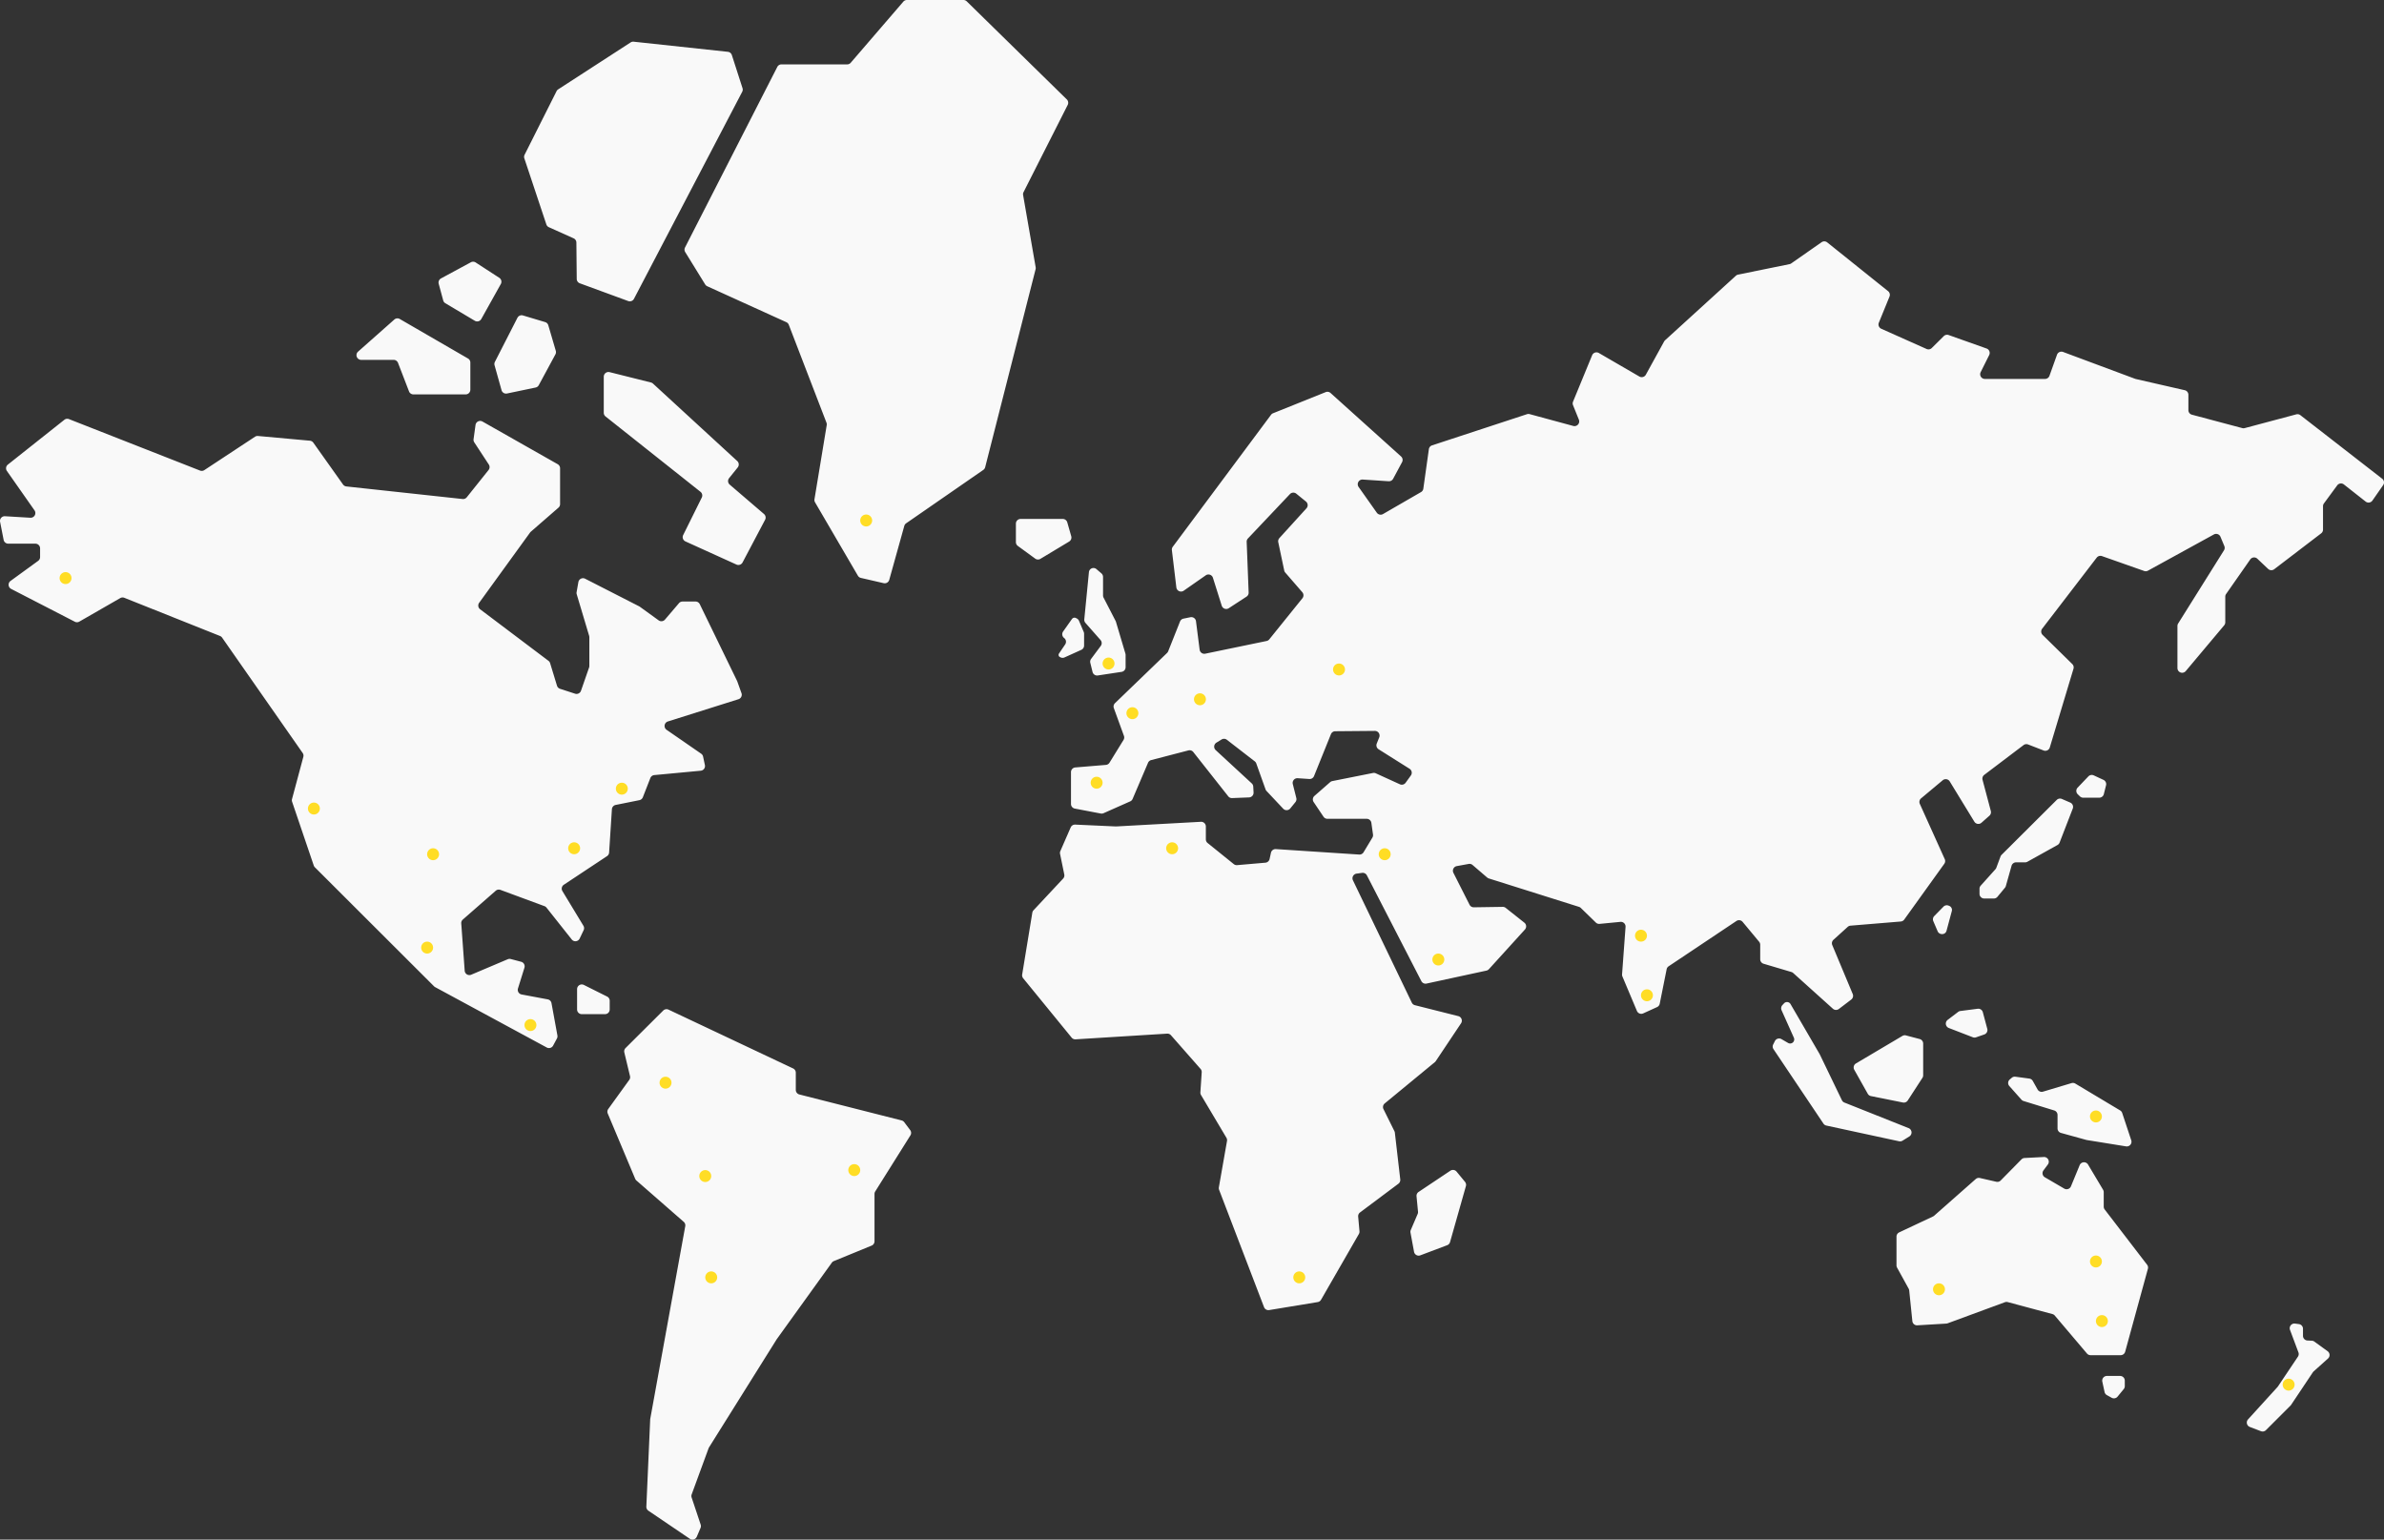 <svg xmlns="http://www.w3.org/2000/svg" width="1200" height="775" viewBox="0 0 1200 775">
    <rect x="0" y="0" width="1200" height="775" fill="#333333" stroke="none"/>
    <g fill="none" fill-rule="evenodd">
        <path fill="#F9F9F9" d="M100.683 236.871a2.367 2.367 0 0 0 2.168-.226l25.5-16.801c.447-.295.982-.43 1.516-.38l26.128 2.377a2.367 2.367 0 0 1 1.716.987l14.95 21.049c.393.552 1.002.91 1.676.982l58.513 6.336a2.367 2.367 0 0 0 2.104-.876l10.96-13.718c.64-.8.692-1.92.13-2.776l-7.305-11.143a2.367 2.367 0 0 1-.366-1.62l.982-7.132a2.367 2.367 0 0 1 3.513-1.737l37.852 21.468c.741.42 1.2 1.207 1.2 2.059v18.034c0 .685-.297 1.336-.813 1.786l-13.925 12.121a2.367 2.367 0 0 0-.363.397l-25.625 35.368a2.367 2.367 0 0 0 .491 3.28l34.382 25.928c.4.3.693.72.84 1.199l3.455 11.33c.225.74.797 1.323 1.532 1.561l7.583 2.464a2.367 2.367 0 0 0 2.967-1.473l4.077-11.717c.087-.25.132-.513.132-.778v-14.476c0-.23-.034-.458-.1-.678l-6.252-20.91a2.367 2.367 0 0 1-.063-1.089l.889-5.055a2.367 2.367 0 0 1 3.408-1.698l27.215 13.91c.108.055.212.119.31.19l9.47 6.853c.999.723 2.387.557 3.188-.382l7.05-8.261a2.367 2.367 0 0 1 1.8-.831h6.536c.907 0 1.733.517 2.13 1.332l18.785 38.648c.037.078.07.158.1.239l2.11 5.907a2.366 2.366 0 0 1-1.519 3.053l-35.532 11.197a2.367 2.367 0 0 0-.634 4.205l17.392 12.017c.497.344.844.865.97 1.456l.907 4.268a2.367 2.367 0 0 1-2.094 2.849l-23.377 2.195a2.367 2.367 0 0 0-1.983 1.495l-3.778 9.67c-.293.752-.948 1.301-1.738 1.46l-11.943 2.402a2.367 2.367 0 0 0-1.895 2.169L306.6 429.14a2.367 2.367 0 0 1-1.055 1.82l-21.73 14.398a2.367 2.367 0 0 0-.717 3.2L293.666 466c.413.681.455 1.525.112 2.245l-2.004 4.202a2.367 2.367 0 0 1-3.992.451l-12.695-16.017c-.27-.34-.627-.6-1.034-.75l-22.15-8.186a2.367 2.367 0 0 0-2.38.44l-16.549 14.489a2.367 2.367 0 0 0-.801 1.952l1.73 23.815a2.367 2.367 0 0 0 3.284 2.008l18.384-7.79a2.367 2.367 0 0 1 1.528-.108l5.224 1.38a2.367 2.367 0 0 1 1.656 2.993l-3.253 10.438a2.367 2.367 0 0 0 1.824 3.03l13.155 2.465c.963.18 1.716.937 1.892 1.9l2.976 16.257c.096.526.011 1.07-.241 1.542l-1.906 3.564a2.367 2.367 0 0 1-3.214.966l-56.18-30.389a2.367 2.367 0 0 1-.546-.407L158.5 436.584a2.367 2.367 0 0 1-.57-.914l-10.893-32.08a2.367 2.367 0 0 1-.045-1.375l5.693-21.224a2.367 2.367 0 0 0-.345-1.968l-40.53-58.044a2.367 2.367 0 0 0-1.064-.844L62.587 300.92a2.367 2.367 0 0 0-2.056.146l-20.606 11.84c-.697.4-1.55.42-2.264.052L5.615 296.446a2.367 2.367 0 0 1-.307-4.019l13.898-10.104a2.367 2.367 0 0 0 .975-1.914v-4.373a2.367 2.367 0 0 0-2.367-2.367H4.148a2.367 2.367 0 0 1-2.323-1.912l-1.78-9.08a2.367 2.367 0 0 1 2.463-2.819l12.78.761a2.367 2.367 0 0 0 2.08-3.721L3.481 237.087a2.367 2.367 0 0 1 .467-3.213l28.439-22.556a2.367 2.367 0 0 1 2.336-.349l65.96 25.902zM305.918 560.52a2.367 2.367 0 0 1 .264-2.303l10.549-14.606c.404-.56.544-1.268.383-1.939l-2.855-11.894a2.367 2.367 0 0 1 .632-2.23l18.942-18.856a2.367 2.367 0 0 1 2.68-.463l62.702 29.605a2.367 2.367 0 0 1 1.357 2.14v8.659c0 1.083.735 2.028 1.785 2.294l51.478 13.07c.523.133.985.44 1.309.87l3 3.984c.59.784.635 1.85.113 2.682l-17.707 28.22a2.367 2.367 0 0 0-.362 1.259v23.81c0 .961-.58 1.826-1.469 2.19l-18.999 7.795c-.41.168-.764.448-1.022.807l-27.701 38.487c-.03.041-.058.083-.085.127l-34.026 54.355c-.087.139-.159.287-.216.44l-8.512 23.218a2.367 2.367 0 0 0-.023 1.564l4.553 13.641c.183.548.16 1.144-.067 1.676l-1.886 4.436a2.367 2.367 0 0 1-3.507 1.034l-20.849-14.136a2.367 2.367 0 0 1-1.036-2.063l1.933-43.87c.005-.108.017-.214.036-.32l17.614-96.955a2.367 2.367 0 0 0-.772-2.206l-23.806-20.802a2.367 2.367 0 0 1-.625-.865l-13.805-32.855zm85.33-526.82a2.367 2.367 0 0 1 2.108-1.29h33.069c.69 0 1.344-.3 1.794-.823L454.705.823A2.367 2.367 0 0 1 456.499 0h28.455c.62 0 1.214.243 1.657.677l50.373 49.365c.737.722.921 1.84.455 2.76l-22.231 43.911c-.23.455-.308.972-.22 1.475l6.322 36.343c.057.33.044.667-.038.99l-25.382 99.666a2.367 2.367 0 0 1-.947 1.363l-38.826 26.867a2.367 2.367 0 0 0-.934 1.31l-7.57 27.156a2.367 2.367 0 0 1-2.813 1.67l-11.468-2.647a2.367 2.367 0 0 1-1.511-1.113l-21.558-36.925a2.367 2.367 0 0 1-.291-1.58l6.16-37.284a2.367 2.367 0 0 0-.126-1.236l-18.968-49.284a2.367 2.367 0 0 0-1.23-1.305l-39.815-18.089a2.367 2.367 0 0 1-1.036-.912l-10.051-16.29a2.367 2.367 0 0 1-.093-2.32L391.248 33.7zM318.97 20.988l47.41 5.093c.93.1 1.714.738 2.001 1.628l5.37 16.674c.195.604.14 1.26-.154 1.823l-54.48 104.208a2.367 2.367 0 0 1-2.913 1.126l-24.352-8.936a2.367 2.367 0 0 1-1.551-2.2l-.175-18.3a2.367 2.367 0 0 0-1.397-2.137l-12.446-5.593a2.367 2.367 0 0 1-1.276-1.41l-11.08-33.25a2.367 2.367 0 0 1 .13-1.812l16.085-32c.189-.377.475-.695.828-.924l36.46-23.623c.456-.296 1-.425 1.54-.367zm-12.116 166.337l20.802 5.21c.383.097.736.287 1.027.554l42.41 38.983a2.367 2.367 0 0 1 .241 3.228l-4.326 5.37a2.367 2.367 0 0 0 .303 3.282l17.25 14.79c.839.72 1.068 1.924.552 2.902l-11.347 21.49a2.367 2.367 0 0 1-3.071 1.05l-25.668-11.647a2.367 2.367 0 0 1-1.142-3.208l9.358-18.86c.497-1 .226-2.212-.649-2.906l-47.786-37.92a2.367 2.367 0 0 1-.896-1.854V189.62a2.367 2.367 0 0 1 2.942-2.296zm204.505 76.265a2.367 2.367 0 0 1 2.367-2.367h21.22c1.057 0 1.986.701 2.276 1.717l1.995 6.989a2.367 2.367 0 0 1-1.055 2.678l-14.465 8.704a2.367 2.367 0 0 1-2.616-.116l-8.75-6.385a2.367 2.367 0 0 1-.972-1.912v-9.308zm128.42-54.781c.26-.35.612-.621 1.017-.783l26.482-10.636a2.367 2.367 0 0 1 2.466.437l35.484 31.94c.81.73 1.017 1.918.501 2.879l-4.491 8.365a2.367 2.367 0 0 1-2.241 1.242l-13.045-.86a2.367 2.367 0 0 0-2.089 3.728l9.16 12.96a2.367 2.367 0 0 0 3.117.684l19.138-11.06c.631-.365 1.059-1 1.16-1.721l2.79-19.88a2.367 2.367 0 0 1 1.605-1.92l47.772-15.689c.44-.144.912-.157 1.358-.035l21.954 5.953a2.367 2.367 0 0 0 2.815-3.17l-2.939-7.28a2.367 2.367 0 0 1 .006-1.787l9.607-23.344a2.367 2.367 0 0 1 3.378-1.146l20.396 11.842a2.367 2.367 0 0 0 3.263-.906l9.213-16.747c.126-.228.288-.434.48-.61l35.623-32.458a2.367 2.367 0 0 1 1.122-.57l25.881-5.273c.317-.065.618-.194.883-.38l15.265-10.66a2.367 2.367 0 0 1 2.835.093l30.632 24.545a2.367 2.367 0 0 1 .711 2.743l-5.361 13.129a2.367 2.367 0 0 0 1.227 3.056l22.788 10.173a2.367 2.367 0 0 0 2.632-.48l6.032-5.984a2.367 2.367 0 0 1 2.46-.55l19.081 6.78a2.367 2.367 0 0 1 1.326 3.288l-4.294 8.603a2.367 2.367 0 0 0 2.118 3.424h30.28c1 0 1.892-.628 2.229-1.57l3.79-10.591.01-.03a2.367 2.367 0 0 1 3.045-1.39l36.297 13.526c.098.037.197.067.299.09l24.652 5.64a2.367 2.367 0 0 1 1.84 2.307v7.729c0 1.072.72 2.011 1.757 2.287l25.375 6.756c.4.106.82.106 1.219 0l25.962-6.922a2.367 2.367 0 0 1 2.062.418l41.173 31.982a2.367 2.367 0 0 1 .491 3.22l-5.407 7.776a2.37 2.37 0 0 1-3.407.509l-10.949-8.616a2.367 2.367 0 0 0-3.37.458l-6.685 9.085c-.299.407-.46.898-.46 1.403v11.786c0 .738-.344 1.434-.93 1.881l-23.636 18.06a2.367 2.367 0 0 1-3.064-.161l-5.424-5.132a2.367 2.367 0 0 0-3.567.363l-12.15 17.386a2.367 2.367 0 0 0-.427 1.356v12.906c0 .557-.196 1.096-.554 1.522l-19.34 23.03a2.367 2.367 0 0 1-4.18-1.522V315.1c0-.444.126-.88.361-1.256l23.063-36.82c.407-.652.474-1.46.178-2.17l-1.945-4.655a2.366 2.366 0 0 0-3.324-1.162l-33.163 18.216a2.367 2.367 0 0 1-1.927.157l-21.228-7.48a2.367 2.367 0 0 0-2.665.79l-27.437 35.75a2.367 2.367 0 0 0 .219 3.13l14.93 14.668c.627.616.861 1.529.608 2.37l-11.917 39.608a2.367 2.367 0 0 1-3.122 1.525l-7.809-3.026a2.367 2.367 0 0 0-2.285.32l-19.78 14.983a2.367 2.367 0 0 0-.86 2.494l4.167 15.696a2.367 2.367 0 0 1-.72 2.38l-3.987 3.528a2.367 2.367 0 0 1-3.588-.538l-12.389-20.259a2.367 2.367 0 0 0-3.538-.58l-10.879 9.097a2.367 2.367 0 0 0-.639 2.79l12.549 27.807c.348.77.258 1.668-.235 2.355l-20.17 28.072a2.367 2.367 0 0 1-1.728.978l-25.314 2.092a2.367 2.367 0 0 0-1.395.605l-7.178 6.504a2.367 2.367 0 0 0-.595 2.668l10.294 24.624a2.367 2.367 0 0 1-.75 2.797l-6.22 4.733a2.367 2.367 0 0 1-3.016-.124l-19.97-17.97a2.367 2.367 0 0 0-.91-.51l-14.01-4.162a2.367 2.367 0 0 1-1.692-2.27v-7.294c0-.552-.193-1.087-.546-1.512l-8.298-9.987a2.367 2.367 0 0 0-3.136-.455l-34.114 22.798c-.521.348-.883.888-1.006 1.502l-3.478 17.346a2.367 2.367 0 0 1-1.34 1.69l-6.977 3.177a2.366 2.366 0 0 1-3.163-1.236l-7.296-17.333a2.367 2.367 0 0 1-.18-1.091l1.75-23.883a2.367 2.367 0 0 0-2.588-2.53l-10.48 1.011a2.367 2.367 0 0 1-1.877-.659l-7.564-7.354a2.367 2.367 0 0 0-.939-.56l-45.379-14.3a2.367 2.367 0 0 1-.83-.462l-7.344-6.307a2.367 2.367 0 0 0-1.968-.533l-5.986 1.094a2.367 2.367 0 0 0-1.687 3.397l8.116 16.04a2.367 2.367 0 0 0 2.148 1.298l14.547-.22a2.367 2.367 0 0 1 1.507.512l9.392 7.45a2.368 2.368 0 0 1 .282 3.446l-18.13 19.964c-.331.365-.769.618-1.251.722l-30.145 6.52a2.367 2.367 0 0 1-2.605-1.23l-27.413-53.232a2.367 2.367 0 0 0-2.427-1.26l-2.783.383a2.367 2.367 0 0 0-1.81 3.371l29.634 61.583a2.367 2.367 0 0 0 1.555 1.27l21.834 5.5a2.367 2.367 0 0 1 1.39 3.61l-12.72 19.037a2.367 2.367 0 0 1-.463.512l-25.24 20.791a2.367 2.367 0 0 0-.616 2.88l5.493 11.077c.121.245.2.508.23.78l2.716 23.515a2.367 2.367 0 0 1-.933 2.167l-19.311 14.452a2.367 2.367 0 0 0-.94 2.106l.657 7.366c.043.484-.063.97-.306 1.39l-19.044 33.105a2.367 2.367 0 0 1-1.667 1.155l-24.433 4.028a2.367 2.367 0 0 1-2.595-1.49l-22.613-59.047a2.367 2.367 0 0 1-.12-1.256l4.099-23.33a2.367 2.367 0 0 0-.297-1.62l-12.778-21.503a2.367 2.367 0 0 1-.327-1.367l.672-10.068a2.367 2.367 0 0 0-.585-1.72l-14.903-16.948a2.367 2.367 0 0 0-1.924-.799l-46.087 2.86a2.367 2.367 0 0 1-1.98-.866l-24.393-29.877a2.367 2.367 0 0 1-.502-1.88l5.108-31.115c.076-.462.287-.89.607-1.233l14.886-15.924c.524-.56.744-1.34.59-2.091l-2.123-10.362a2.367 2.367 0 0 1 .15-1.423l5.2-11.9a2.367 2.367 0 0 1 2.277-1.418l20.413.927c.079.004.158.003.237 0l42.612-2.34a2.367 2.367 0 0 1 2.497 2.364v6.467c0 .716.324 1.393.881 1.843l13.173 10.625a2.367 2.367 0 0 0 1.69.516l14.233-1.232a2.367 2.367 0 0 0 2.109-1.853l.685-3.132a2.367 2.367 0 0 1 2.467-1.856l41.96 2.746a2.367 2.367 0 0 0 2.182-1.14l4.441-7.377c.28-.465.392-1.012.317-1.55l-.823-5.885a2.367 2.367 0 0 0-2.345-2.04h-19.78a2.367 2.367 0 0 1-1.965-1.047l-4.96-7.384a2.367 2.367 0 0 1 .405-3.1l7.895-6.917c.312-.274.69-.46 1.097-.541l20.453-4.077a2.367 2.367 0 0 1 1.445.168l12.098 5.517a2.367 2.367 0 0 0 2.903-.77l2.633-3.655a2.367 2.367 0 0 0-.659-3.387l-15.571-9.804a2.367 2.367 0 0 1-.938-2.88l1.249-3.129a2.367 2.367 0 0 0-2.22-3.244l-19.915.171a2.367 2.367 0 0 0-2.175 1.481l-8.513 21.085a2.367 2.367 0 0 1-2.354 1.475l-5.876-.396a2.367 2.367 0 0 0-2.455 2.939l1.768 7.028a2.367 2.367 0 0 1-.458 2.07l-2.582 3.178a2.367 2.367 0 0 1-3.56.13l-8.382-8.908a2.367 2.367 0 0 1-.505-.825l-4.66-13.035a2.367 2.367 0 0 0-.78-1.075L617.56 372.39a2.367 2.367 0 0 0-2.687-.145l-2.58 1.585a2.367 2.367 0 0 0-.368 3.756l18.15 16.76c.453.418.725.997.758 1.613l.156 2.947.002.031a2.367 2.367 0 0 1-2.271 2.46l-8.532.34a2.367 2.367 0 0 1-1.952-.898l-17.584-22.282a2.367 2.367 0 0 0-2.454-.824l-18.749 4.877a2.367 2.367 0 0 0-1.581 1.362l-7.762 18.189c-.235.55-.67.992-1.217 1.235l-13.412 5.952c-.44.196-.93.252-1.403.162l-13.062-2.488a2.367 2.367 0 0 1-1.924-2.325v-16.022c0-1.232.944-2.257 2.17-2.36l15.397-1.281a2.367 2.367 0 0 0 1.819-1.117l7.056-11.449c.38-.616.457-1.371.21-2.051l-5.078-13.955a2.367 2.367 0 0 1 .582-2.514l26.209-25.268c.242-.234.432-.517.556-.83l5.965-15a2.367 2.367 0 0 1 1.728-1.444l3.488-.709a2.367 2.367 0 0 1 2.82 2.02l1.834 14.318a2.367 2.367 0 0 0 2.828 2.017l30.874-6.392a2.367 2.367 0 0 0 1.363-.833l16.673-20.681a2.367 2.367 0 0 0-.055-3.037l-8.577-9.885a2.367 2.367 0 0 1-.529-1.063l-2.997-14.217a2.367 2.367 0 0 1 .564-2.081l13.618-14.978a2.367 2.367 0 0 0-.258-3.43l-4.848-3.943a2.367 2.367 0 0 0-3.213.21l-21.119 22.313a2.367 2.367 0 0 0-.646 1.72l.99 25.508a2.367 2.367 0 0 1-1.073 2.075l-8.924 5.818a2.367 2.367 0 0 1-3.55-1.27l-4.43-14.05a2.367 2.367 0 0 0-3.613-1.23l-11.093 7.74a2.367 2.367 0 0 1-3.705-1.66l-2.248-18.765a2.367 2.367 0 0 1 .451-1.695l49.451-66.417zm-91.661 79.175a2.29 2.29 0 0 1 3.766-1.517l2.508 2.145c.526.45.83 1.108.83 1.8v9.333c0 .378.09.75.263 1.086l6.065 11.751c.067.132.123.269.165.41L566.48 329c.065.219.098.446.098.675v6.184c0 1.17-.855 2.165-2.013 2.34l-11.975 1.814a2.367 2.367 0 0 1-2.653-1.776l-1.126-4.583a2.367 2.367 0 0 1 .4-1.978l4.864-6.534a2.367 2.367 0 0 0-.123-2.979l-7.588-8.611a2.367 2.367 0 0 1-.58-1.796l2.333-23.772zm-12.995 29.91l4.453-6.301c.45-.638 1.3-.848 1.996-.495l.443.225c.497.253.889.672 1.107 1.185l2.375 5.592c.124.293.188.607.188.925v5.934c0 .93-.545 1.774-1.393 2.157l-8.444 3.814a2.367 2.367 0 0 1-1.985-.017l-.31-.147a1.231 1.231 0 0 1-.495-1.803l3.11-4.594a2.367 2.367 0 0 0-.511-3.198l-.051-.04a2.367 2.367 0 0 1-.483-3.237zm357.575 210.237a2.367 2.367 0 0 1-.15-2.382l.856-1.702a2.367 2.367 0 0 1 3.3-.985l3.341 1.934a2.06 2.06 0 0 0 2.913-2.624l-6.199-13.857a2.367 2.367 0 0 1 .43-2.58l.812-.873a2.05 2.05 0 0 1 3.271.366l14.643 25.169c.03.053.06.107.086.162l11.13 23.072c.258.534.706.952 1.257 1.17l32.307 12.862a2.367 2.367 0 0 1 .373 4.21l-3.407 2.114a2.367 2.367 0 0 1-1.747.302l-36.611-7.905a2.367 2.367 0 0 1-1.466-.995l-25.139-37.458zm40.66 10.372a2.367 2.367 0 0 1 .856-3.197l23.37-13.847a2.367 2.367 0 0 1 1.811-.252l6.884 1.817a2.367 2.367 0 0 1 1.763 2.29v15.975c0 .458-.133.905-.382 1.289l-7.372 11.36a2.367 2.367 0 0 1-2.451 1.032l-16.092-3.23a2.367 2.367 0 0 1-1.598-1.16l-6.79-12.077zm22.611 81.845l17.048-8.021c.203-.095.39-.219.559-.367l20.912-18.45a2.367 2.367 0 0 1 2.095-.533l8.264 1.894c.8.184 1.64-.061 2.216-.647l10.446-10.612a2.367 2.367 0 0 1 1.566-.704l9.704-.496a2.367 2.367 0 0 1 2.018 3.78l-2.212 2.962a2.367 2.367 0 0 0 .704 3.46l9.758 5.696a2.367 2.367 0 0 0 3.382-1.143l4.384-10.642a2.367 2.367 0 0 1 4.222-.31l7.559 12.674c.218.366.334.785.334 1.212v7.297c0 .521.172 1.028.49 1.442l21.332 27.792c.451.587.601 1.352.405 2.067l-11.436 41.725a2.367 2.367 0 0 1-2.283 1.742h-15.147a2.367 2.367 0 0 1-1.806-.837l-16.193-19.103a2.367 2.367 0 0 0-1.192-.755l-22.494-6.032a2.367 2.367 0 0 0-1.432.066l-28.817 10.617c-.218.08-.446.128-.677.142l-14.587.87a2.367 2.367 0 0 1-2.496-2.12l-1.586-15.436a2.367 2.367 0 0 0-.28-.9l-5.826-10.58a2.367 2.367 0 0 1-.293-1.142V622.49c0-.917.53-1.751 1.36-2.142zm-225.921-31.033a2.367 2.367 0 0 1 3.142.464l4.23 5.14c.494.6.662 1.403.45 2.15l-7.985 28.17a2.367 2.367 0 0 1-1.442 1.57l-13.515 5.098a2.367 2.367 0 0 1-3.163-1.784l-1.783-9.635a2.367 2.367 0 0 1 .153-1.365l3.449-8.036c.157-.366.219-.765.18-1.16l-.745-7.74a2.367 2.367 0 0 1 1.041-2.196l15.988-10.676zm281.349-42.641a2.31 2.31 0 0 1 .229-3.293l.992-.845a2.367 2.367 0 0 1 1.85-.544l6.996.939a2.367 2.367 0 0 1 1.75 1.187l2.406 4.287a2.367 2.367 0 0 0 2.744 1.11l14.349-4.304a2.367 2.367 0 0 1 1.896.236l22.583 13.517c.486.292.852.748 1.03 1.286l4.553 13.722a2.367 2.367 0 0 1-2.624 3.082l-19.747-3.187a2.367 2.367 0 0 1-.253-.055l-12.744-3.522a2.367 2.367 0 0 1-1.736-2.281v-6.769a2.367 2.367 0 0 0-1.67-2.262l-15.435-4.755a2.367 2.367 0 0 1-1.073-.69l-6.096-6.859zm-33.154-90.273a2.367 2.367 0 0 1 2.568-.542l.345.138a2.192 2.192 0 0 1 1.305 2.604l-2.672 9.952a2.226 2.226 0 0 1-2.15 1.649h-.146a2.367 2.367 0 0 1-2.175-1.435l-2.174-5.069a2.367 2.367 0 0 1 .485-2.59l4.614-4.707zm2.13 56.978l5.267-4.004c.33-.25.719-.41 1.13-.463l8.708-1.127a2.367 2.367 0 0 1 2.59 1.736l2.238 8.361a2.367 2.367 0 0 1-1.512 2.849l-4.133 1.432a2.367 2.367 0 0 1-1.627-.029l-12.081-4.662a2.367 2.367 0 0 1-.58-4.093zm172.317 156.058a2.367 2.367 0 0 1 2.526-3.176l1.944.256a2.367 2.367 0 0 1 2.058 2.347v3.555c0 1.266.997 2.308 2.262 2.365l2.178.097c.463.02.91.176 1.285.448l6.68 4.846a2.367 2.367 0 0 1 .188 3.68l-7.22 6.465a2.367 2.367 0 0 0-.39.449l-10.96 16.407c-.087.129-.186.25-.296.36l-12.366 12.356c-.66.66-1.646.87-2.517.537l-5.595-2.135a2.367 2.367 0 0 1-.907-3.805l14.842-16.31c.078-.086.15-.177.215-.274l10.059-14.997a2.367 2.367 0 0 0 .25-2.149l-4.236-11.322zm-92.165 23.178h6.635a2.367 2.367 0 0 1 2.367 2.367v2.758c0 .547-.19 1.076-.536 1.5l-3.102 3.789a2.367 2.367 0 0 1-2.978.571l-2.395-1.325a2.367 2.367 0 0 1-1.167-1.568l-1.137-5.222a2.367 2.367 0 0 1 2.313-2.87zm-878.718-511.47a2.367 2.367 0 0 1-1.57-4.14l18.243-16.154a2.367 2.367 0 0 1 2.755-.276l34.337 19.886a2.367 2.367 0 0 1 1.18 2.048v13.653a2.367 2.367 0 0 1-2.367 2.368h-26.3a2.367 2.367 0 0 1-2.209-1.516l-5.534-14.354a2.367 2.367 0 0 0-2.209-1.515h-16.326zm67.135 2.727c-.16-.573-.1-1.185.171-1.715l11.337-22.175a2.367 2.367 0 0 1 2.786-1.19l11.158 3.335c.768.23 1.368.832 1.593 1.602l3.772 12.864a2.367 2.367 0 0 1-.189 1.791l-8.376 15.5a2.367 2.367 0 0 1-1.599 1.191l-14.383 3.002a2.367 2.367 0 0 1-2.763-1.679l-3.507-12.526zm-24.776-31.231a2.367 2.367 0 0 1-1.074-1.416l-2.266-8.377a2.367 2.367 0 0 1 1.16-2.701l15.034-8.122a2.367 2.367 0 0 1 2.414.098l11.878 7.71a2.367 2.367 0 0 1 .778 3.138l-9.827 17.608a2.366 2.366 0 0 1-3.277.881l-14.82-8.82zm66.314 345.274a2.367 2.367 0 0 1 3.426-2.117l11.682 5.842a2.367 2.367 0 0 1 1.309 2.118v4.38a2.367 2.367 0 0 1-2.367 2.367h-11.683a2.367 2.367 0 0 1-2.367-2.368v-10.222zm713.936-60.36c.199-.221.354-.478.458-.757l2.1-5.65c.119-.32.306-.61.548-.852l27.736-27.625a2.367 2.367 0 0 1 2.612-.495l4.198 1.82a2.367 2.367 0 0 1 1.266 3.027l-6.63 17.127c-.199.515-.573.945-1.056 1.214l-15.146 8.422a2.367 2.367 0 0 1-1.15.299h-4.545c-1.06 0-1.99.704-2.278 1.724l-2.876 10.196c-.09.318-.244.613-.454.867l-3.772 4.559a2.367 2.367 0 0 1-1.824.858h-4.838a2.367 2.367 0 0 1-2.367-2.367v-2.529c0-.584.216-1.147.606-1.581l7.412-8.257zm41.438-37.735a2.367 2.367 0 0 1-.069-3.341l5.41-5.66a2.367 2.367 0 0 1 2.705-.513l4.892 2.262a2.367 2.367 0 0 1 1.302 2.725l-1.118 4.454a2.367 2.367 0 0 1-2.296 1.79h-8.087c-.613 0-1.201-.237-1.642-.662l-1.097-1.055z"/>
        <path fill="#FFDD25" d="M829 504a3 3 0 1 1 0-6 3 3 0 0 1 0 6zm323 196a3 3 0 1 1 0-6 3 3 0 0 1 0 6zm-97-135a3 3 0 1 1 0-6 3 3 0 0 1 0 6zm0 73a3 3 0 1 1 0-6 3 3 0 0 1 0 6zm-79 14a3 3 0 1 1 0-6 3 3 0 0 1 0 6zm-322-6a3 3 0 1 1 0-6 3 3 0 0 1 0 6zm70-160a3 3 0 1 1 0-6 3 3 0 0 1 0 6zm-27-53a3 3 0 1 1 0-6 3 3 0 0 1 0 6zm-145-36a3 3 0 1 1 0-6 3 3 0 0 1 0 6zm38 33a3 3 0 1 1 0-6 3 3 0 0 1 0 6zm-432-20a3 3 0 1 1 0-6 3 3 0 0 1 0 6zm57 70a3 3 0 1 1 0-6 3 3 0 0 1 0 6zm74-50a3 3 0 1 1 0-6 3 3 0 0 1 0 6zm-22 89a3 3 0 1 1 0-6 3 3 0 0 1 0 6zm88 76a3 3 0 1 1 0-6 3 3 0 0 1 0 6zm-20-47a3 3 0 1 1 0-6 3 3 0 0 1 0 6zm95 44a3 3 0 1 1 0-6 3 3 0 0 1 0 6zm-72 54a3 3 0 1 1 0-6 3 3 0 0 1 0 6zm316-306a3 3 0 1 1 0-6 3 3 0 0 1 0 6zm-104 22a3 3 0 1 1 0-6 3 3 0 0 1 0 6zm-352 71a3 3 0 1 1 0-6 3 3 0 0 1 0 6zm218-168a3 3 0 1 1 0-6 3 3 0 0 1 0 6zM33 294a3 3 0 1 1 0-6 3 3 0 0 1 0 6zm280 106a3 3 0 1 1 0-6 3 3 0 0 1 0 6zm291-45a3 3 0 1 1 0-6 3 3 0 0 1 0 6zm-46-18a3 3 0 1 1 0-6 3 3 0 0 1 0 6zm268 137a3 3 0 1 1 0-6 3 3 0 0 1 0 6zm232 194a3 3 0 1 1 0-6 3 3 0 0 1 0 6z"/>
    </g>
</svg>
